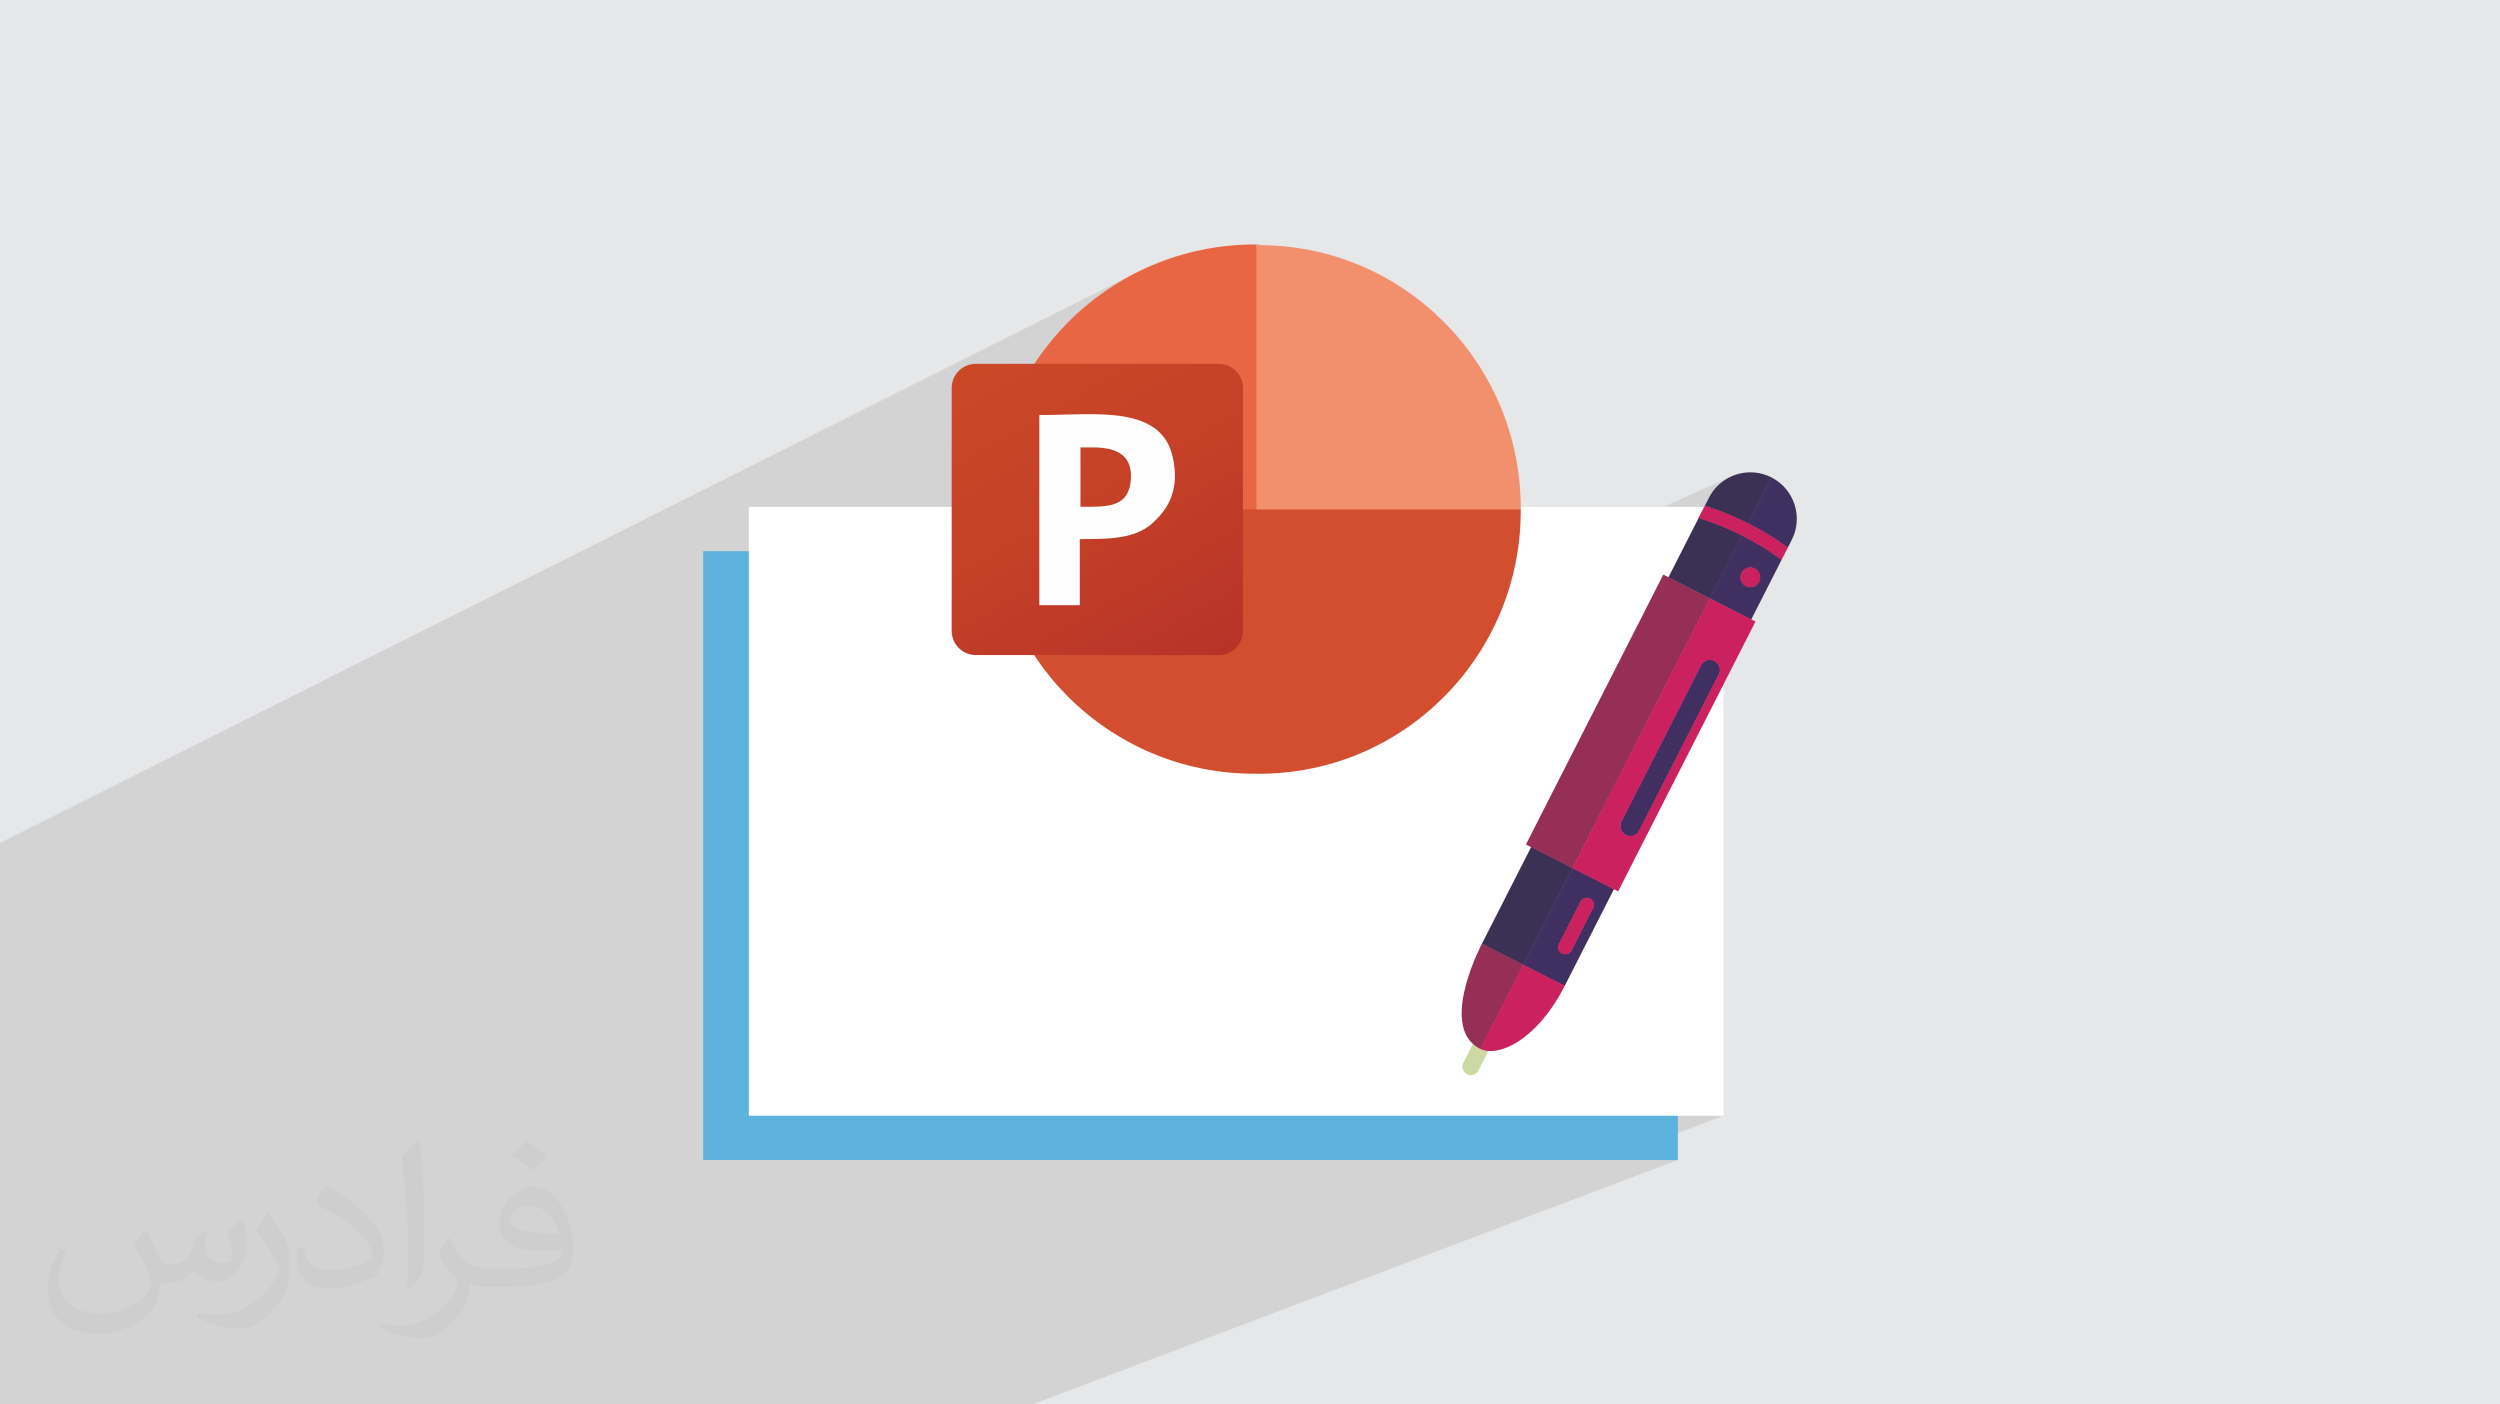 <?xml version="1.0" encoding="UTF-8"?>
<!DOCTYPE svg PUBLIC "-//W3C//DTD SVG 1.0//EN" "http://www.w3.org/TR/2001/REC-SVG-20010904/DTD/svg10.dtd">
<!-- Creator: CorelDRAW -->
<svg xmlns="http://www.w3.org/2000/svg" xml:space="preserve" width="94.192mm" height="52.917mm" version="1.0" style="shape-rendering:geometricPrecision; text-rendering:geometricPrecision; image-rendering:optimizeQuality; fill-rule:evenodd; clip-rule:evenodd"
viewBox="0 0 9404.92 5283.66"
 xmlns:xlink="http://www.w3.org/1999/xlink"
 xmlns:xodm="http://www.corel.com/coreldraw/odm/2003">
 <defs>
  <style type="text/css">
   <![CDATA[
    .fil3 {fill:#5DB3DE}
    .fil9 {fill:#FFFEFE}
    .fil4 {fill:white}
    .fil14 {fill:#CC215F;fill-rule:nonzero}
    .fil10 {fill:#CDD9A2;fill-rule:nonzero}
    .fil12 {fill:#962F55;fill-rule:nonzero}
    .fil13 {fill:#403062;fill-rule:nonzero}
    .fil11 {fill:#3B3154;fill-rule:nonzero}
    .fil7 {fill:#D34D2F;fill-rule:nonzero}
    .fil5 {fill:#E96645;fill-rule:nonzero}
    .fil6 {fill:#F2906E;fill-rule:nonzero}
    .fil2 {fill:#373435;fill-opacity:0.031}
    .fil1 {fill:#2B2A29;fill-opacity:0.102}
    .fil0 {fill:#E6E7E8}
    .fil8 {fill:url(#id0)}
   ]]>
  </style>
  <linearGradient id="id0" gradientUnits="userSpaceOnUse" x1="3768.57" y1="1296.62" x2="4484.09" y2="2533.72">
   <stop offset="0" style="stop-opacity:1; stop-color:#CB4827"/>
   <stop offset="0.502" style="stop-opacity:1; stop-color:#C54027"/>
   <stop offset="1" style="stop-opacity:1; stop-color:#B73328"/>
  </linearGradient>
 </defs>
 <g id="Layer_x0020_1">
  <polygon class="fil0" points="-0,0 9404.92,0 9404.92,5283.66 -0,5283.66 "/>
  <path class="fil1" d="M1715.39 5283.66l-3.12 0 -12.14 0 -2.33 0 -38.32 0 -0.04 0 -0.49 0 -1.12 0 -1.03 0 -0.04 0 -0.33 0 -33.59 0 -193.8 0 -2.26 0 -49.91 0 -0.02 0 -0.03 0 -0.49 0 -24.4 0 -1.1 0 -1.03 0 -0.04 0 -0.3 0 -5.25 0 -1.96 0 -17.46 0 -0.79 0 -2.9 0 -274.5 0 -0.38 0 -0.13 0 -1.09 0 -1.01 0 -0.37 0 -52.27 0 -1.25 0 -1.89 0 -26.8 0 -1.91 0 -60.04 0 -0.24 0 -55.79 0 -2.18 0 -93.12 0 -0.08 0 -0.42 0 -279.44 0 -204.83 0 -263.4 0 0 -27.67 0 -0.9 0 -6.72 0 -1.05 0 -65.66 0 -0.2 0 -97.16 0 -1.14 0 -6.47 0 -0.9 0 -7.24 0 -6.59 0 -0.01 0 -0.13 0 -0.07 0 -0.32 0 -0.12 0 -0.31 0 -0.07 0 -0.15 0 -21.64 0 -0.01 0 -0.29 0 -8.51 0 -0.74 0 -10.46 0 -0.47 0 -0.16 0 -1 0 -0.17 0 -3.03 0 -3.78 0 -0.03 0 -0.28 0 -40.3 0 -28.87 0 -0.44 0 -0.39 0 -15.14 0 -0.2 0 -0.01 0 -8.14 0 -0.7 0 -0.01 0 -4.92 0 -0.03 0 -0.83 0 -0.13 0 -27.28 0 -0.22 0 -0.42 0 -0.39 0 -58.1 0 -24.84 0 -0.46 0 -0.45 0 -2.76 0 -21.52 0 -0.13 0 -0.33 0 -0.14 0 -2.95 0 -0.47 0 -0.44 0 -0.14 0 -19.08 0 -5.23 0 -1.04 0 -0.55 0 -3.23 0 -1.21 0 -0.5 0 -2.65 0 -1.65 0 -2.32 0 -1.49 0 -2.05 0 -0.24 0 -1.07 0 -1.85 0 -0.32 0 -0.76 0 -1.74 0 -0.28 0 -0.47 0 -2.07 0 -0.09 0 -1.53 0 -0.28 0 -0.14 0 -0.79 0 -0.28 0 -0.06 0 -0.46 0 -0.19 0 -0.2 0 -0.03 0 -159.26 0 -7.84 0 -17.74 0 -8.48 0 -22.07 0 -222.63 0 -2.18 0 -95.42 0 -4.54 0 -42.68 0 -72.07 0 -35.06 0 -6.93 0 -59.14 0 -2.24 0 -60.76 0 -41.9 0 -19.51 0 -116.62 0 -1.14 0 -9 0 -33.28 0 -20.49 0 -172.4 0 -99.94 0 -74.44 0 -32.55 0 -27.65 0 -50.12 0 -26.14 4290.18 -2153.16 -42.44 21.78 -41.21 23.72 -39.94 25.61 -38.59 27.43 -37.18 29.21 -35.73 30.9 -34.2 32.55 -32.6 34.14 -30.95 35.65 -29.24 37.11 -1.73 2.43 800.3 -398.8 0 996.83 994.28 0 0 10.14 -1.51 50.58 -4 49.92 -6.43 49.21 -8.82 48.42 -8.46 36.18 821.14 -368.5 0.61 -0.28 -0.61 0.28 -0.42 0.19 -0.42 0.19 -0.42 0.19 -0.42 0.19 -0.42 0.19 -0.42 0.2 -0.42 0.2 -0.42 0.2 -0.61 0.29 -0.6 0.29 -0.61 0.3 -0.6 0.3 -0.6 0.3 -0.6 0.3 -0.6 0.31 -0.6 0.31 -0.41 0.21 -0.41 0.2 -0.41 0.21 -0.41 0.21 -0.4 0.22 -0.41 0.21 -0.4 0.22 -0.4 0.22 -0.61 0.33 -0.61 0.33 -0.6 0.34 -0.6 0.33 -0.61 0.35 -0.6 0.34 -0.59 0.35 -0.6 0.35 -0.63 0.36 -0.3 0.17 -0.3 0.18 -0.3 0.17 -0.3 0.17 -0.3 0.18 -0.3 0.18 -0.29 0.18 -0.3 0.18 -0.65 0.4 -0.65 0.4 -0.65 0.41 -0.65 0.41 -0.64 0.41 -0.63 0.42 -0.63 0.41 -0.62 0.41 -0.88 0.57 -0.2 0.13 -0.2 0.13 -0.2 0.13 -0.2 0.13 -0.2 0.13 -0.2 0.13 -0.19 0.13 -0.2 0.13 -0.89 0.61 -0.89 0.62 -0.89 0.63 -0.87 0.62 -0.87 0.63 -0.87 0.63 -0.85 0.64 -0.84 0.63 -0.39 0.28 -0.89 0.68 -0.88 0.69 -0.89 0.71 -0.89 0.71 -0.89 0.72 -0.89 0.73 -0.89 0.74 -0.88 0.74 -0.16 0.14 -0.16 0.14 -0.17 0.15 -0.16 0.14 -0.16 0.15 -0.17 0.15 -0.16 0.14 -0.16 0.15 -0.8 0.7 -0.51 0.44 -0.54 0.48 -0.56 0.5 -0.59 0.53 -0.61 0.54 -0.63 0.57 -0.63 0.58 -0.63 0.59 -0.22 0.21 -0.22 0.21 -0.22 0.22 -0.22 0.21 -0.21 0.22 -0.22 0.21 -0.22 0.22 -0.21 0.21 -0.75 0.72 -0.51 0.5 -0.51 0.51 -0.5 0.5 -0.5 0.51 -0.51 0.5 -0.5 0.52 -0.49 0.51 -0.5 0.52 -0.27 0.28 -0.26 0.28 -0.26 0.28 -0.27 0.28 -0.26 0.28 -0.26 0.28 -0.26 0.29 -0.26 0.28 -0.45 0.49 -0.47 0.51 -0.46 0.52 -0.47 0.52 -0.46 0.51 -0.46 0.52 -0.45 0.52 -0.46 0.53 -0.45 0.52 -0.31 0.36 -0.32 0.37 -0.31 0.37 -0.31 0.36 -0.3 0.37 -0.31 0.37 -0.31 0.37 -0.3 0.37 -0.44 0.54 -0.43 0.54 -0.44 0.54 -0.43 0.55 -0.43 0.55 -0.43 0.55 -0.43 0.56 -0.42 0.55 -0.29 0.38 -0.29 0.38 -0.3 0.37 -0.29 0.38 -0.29 0.38 -0.28 0.38 -0.29 0.39 -0.28 0.38 -0.42 0.59 -0.42 0.58 -0.42 0.59 -0.42 0.59 -0.42 0.6 -0.41 0.59 -0.41 0.6 -0.41 0.6 -0.61 0.88 -0.18 0.27 -0.19 0.26 -0.18 0.27 -0.18 0.27 -0.19 0.26 -0.18 0.27 -0.18 0.27 -0.18 0.27 -0.43 0.67 -0.43 0.68 -0.42 0.68 -0.42 0.67 -0.42 0.69 -0.42 0.68 -0.42 0.68 -0.41 0.69 -0.57 0.93 -0.13 0.21 -0.14 0.22 -0.13 0.22 -0.14 0.22 -0.13 0.22 -0.13 0.22 -0.13 0.22 -0.13 0.22 -0.63 1.09 -0.61 1.08 -0.6 1.07 -0.58 1.06 -0.57 1.05 -0.55 1.04 -0.55 1.03 -0.53 1.04 -15.36 30.17 0.22 -0.1 -0.1 0.06 -0.09 0.07 -0.08 0.09 -0.06 0.1 -0.03 0.07 -0.02 0.06 -0.02 0.07 0 0.07 0 0.07 0.01 0.07 0.01 0.06 0.03 0.07 0.03 0.07 0.04 0.06 0.05 0.05 0.05 0.05 0.05 0.05 0.06 0.04 0.06 0.03 0.07 0.03 4.7 1.52 244.81 -109.38 -0.1 0.07 -0.1 0.1 -0.07 0.11 -87.71 172.33 -0.03 0.06 -0.02 0.06 -0.01 0.06 -0.01 0.07 0 0.06 0 0.06 0.01 0.07 0.02 0.06 0.02 0.06 0.03 0.06 0.04 0.05 0.04 0.05 0.04 0.05 0.05 0.04 0.05 0.04 0.05 0.03 0.06 0.02 0.05 0.02 0.06 0.02 0.06 0.01 0.05 0 0.06 0 0.05 0 0.06 -0.01 0.07 -0.02 -0.24 0.1 4.98 2.53 5.3 2.74 5.33 2.79 5.35 2.84 5.38 2.89 5.4 2.95 5.42 2.99 4.56 2.56 1.5 -0.66 3.33 3.41 -3.97 -2.28 -0.86 -0.48 1.5 -0.66 0.01 -0.01 -0.01 0.01 4.54 4.11 8.48 4.85 13.57 8.05 13.47 8.25 13.35 8.46 13.23 8.64 13.09 8.83 12.94 9.01 12.78 9.18 0.06 0.04 0.06 0.02 0.07 0.03 0.06 0.02 0.07 0.01 0.07 0 0.07 0 0.07 -0.01 0.08 -0.01 0.08 -0.02 -19.75 8.67 2699.37 2440.69 -2699.37 -2440.69 -0.6 0.26 2699.97 2466.72 -2699.97 -2466.72 -6.48 2.85 2706.45 2771.18 -2706.45 -2771.18 -27.14 11.9 4.13 2.84 3.2 2.23 3.22 2.27 3.24 2.3 3.26 2.34 3.28 2.37 3.29 2.4 3.3 2.43 3.3 2.45 0.06 0.04 0.06 0.03 0.06 0.03 0.07 0.02 0.07 0.01 0.07 0 0.07 0 0.07 -0.01 0.07 -0.02 0.07 -0.03 -0.13 0.06 2596.17 3177.61 -2596.17 -3177.61 -90.53 39.62 1.91 1.85 0.85 1.24 3.27 4.76 2.89 6.62 1.57 7.06 0.2 7.27 -1.25 7.28 -2.76 7.1 -2.18 3.74 -2.54 3.39 -2.87 3.05 -3.15 2.68 -3.39 2.3 -3.6 1.91 -139.45 60.82 126.09 64.17 0.06 0.02 0.05 0.02 0.06 0.01 0.06 0.01 0.05 0 0.06 0 0.05 0 0.06 -0.01 0.07 -0.02 0.06 -0.02 -250.46 108.39 -52.13 102.4 135.57 -58.36 -6.77 2.95 -4.86 3.34 8.58 -3.69 -3.28 1.62 -3.08 1.93 -2.87 2.2 -2.63 2.48 -2.38 2.73 -2.11 2.97 -1.83 3.2 -299.23 587.84 -1.51 3.36 -1.16 3.45 -0.81 3.52 -0.45 3.58 -0.1 3.6 0.26 3.61 0.62 3.6 0.97 3.57 1.32 3.46 1.62 3.28 1.93 3.08 2.21 2.87 2.47 2.63 2.73 2.38 2.97 2.11 3.2 1.83 7.01 2.73 7.19 1.23 7.18 -0.19 6.96 -1.56 -6.87 2.86 0.5 -0.05 3.18 -0.57 4 -1.12 3.86 -1.54 -215.87 89.6 -17.08 33.55 -0.04 0.07 -0.04 0.06 -0.05 0.05 -0.06 0.05 -0.06 0.04 -0.06 0.04 -0.3 0.13 170.84 86.96 0.05 0.02 0.05 0.02 0.06 0.01 0.05 0.01 0.06 0.01 0.06 -0.01 0.05 0 0.06 -0.01 0.02 0 0.01 0 0.02 -0.01 0.02 0 -94.01 38.52 1.76 4.04 1.12 5.02 0.14 5.19 -0.89 5.2 -1.97 5.06 -81.06 159.25 -1.56 2.67 -1.81 2.43 -2.05 2.17 -2.24 1.91 -2.43 1.64 -2.58 1.36 -141.23 57.24 126.9 64.59 0.05 0.02 0.06 0.02 0.05 0.01 0.06 0.01 0.06 0 0.05 0 0.06 0 0.05 -0.01 0.07 -0.02 0.07 -0.02 -174.71 70.23 393.14 417.58 379.52 0 -279.22 106.53 56.63 60.15 50.67 0 -37.36 14.15 852.54 905.52 -852.54 -905.52 -2391.35 905.52 -246.78 0 -500.78 0 -722.47 0 -0.11 0 -0.89 0 -25.63 0 -57.12 0 -37.02 0 -5.57 0 -11.45 0 -15.7 0 -43.08 0 -0.04 0 -0.35 0 -0.09 0 -0.7 0 -1.64 0 -1.25 0 -64.12 0 -1.88 0 -0.38 0 -176.11 0 -0.04 0 -0.5 0 -87.02 0 -167.2 0zm4545.96 -919.67l-56.63 -60.15 -157.65 60.15 214.29 0zm-156.93 -166.68l-393.14 -417.58 -72.69 29.22 -69.43 136.4 -0.03 0.09 -0.03 0.08 -0.01 0.1 0.01 0.09 0.01 0.09 0.03 0.09 0.04 0.08 0.05 0.08 0.06 0.06 0.06 0.06 0.07 0.04 0.08 0.04 0.05 0.02 0.04 0.01 0.05 0.01 0.04 0.01 0.04 0.01 0.05 0 0.04 0 0.04 -0.01 0.04 -0.01 0.07 -0.02 0.07 -0.02 -0.28 0.11 3.06 1.36 3.42 1.32 3.52 1.17 3.63 1.02 3.73 0.86 3.83 0.71 3.93 0.56 4.02 0.4 4.46 0.26 4.55 0.07 4.62 -0.12 4.7 -0.3 4.77 -0.49 4.84 -0.66 4.91 -0.85 4.96 -1.02 12.06 -3.14 12.33 -4.11 -159.15 63.31 -0.06 0.29 -0.39 3.09 -0.09 3.12 0.22 3.13 0.53 3.11 0.84 3.09 1.14 2.99 1.4 2.82 1.66 2.66 1.91 2.47 2.13 2.27 2.36 2.05 2.56 1.83 2.76 1.58 2.53 1.16 2.6 0.92 2.66 0.69 2.69 0.46 2.72 0.22 2.73 -0.01 2.74 -0.25 2.73 -0.48 0.39 -0.09 0.38 -0.09 0.39 -0.09 0.38 -0.11 0.38 -0.1 0.38 -0.12 0.39 -0.11 0.38 -0.12 2.99 -1.14 -392.13 155.41 950.2 0zm232.99 -1758.36l0 0.01 249.71 -108.07 -249.71 108.06zm364.65 -332.92l-90.53 39.62m59.47 -61.57l29.71 -13.03 -2.49 1.09 0.23 0.24 -0.23 -0.24 -27.22 11.94zm-48.5 -89.47l1.09 0.62 -4.42 -4.03 3.33 3.41zm1.09 0.62l0.12 0.08 -4.54 -4.11 4.42 4.03z"/>
  <path class="fil2" d="M548.54 4627.69c17.95,27.21 29.6,53.36 40.96,82.43 8.45,16.91 12.93,48.09 52.57,48.09 11.61,0 28.28,-3.42 43.06,-11.61 16.63,-8.73 29.32,-21.94 35.94,-42l15.85 -53.36 38.57 -19.02 2.64 2.64c-5.27,20.09 -6.59,39.36 -6.59,54.43 0,44.63 38.57,61.56 69.22,61.56 17.95,0 34.09,-8.73 34.09,-25.11 0,-21.13 -8.98,-57.06 -20.62,-89.29 17.95,-17.95 35.94,-35.94 56.53,-50.47l3.17 1.6c8.98,38.04 14,75.56 14,100.66 0,24.57 -10.83,51.79 -19.81,69.49 -18.49,34.87 -51.25,62.62 -90.87,62.62 -30.1,0 -63.65,-15.07 -86.66,-43.06l-1.32 0c-21.66,26.96 -55.22,51.25 -108.86,51.25l-16.63 0c-2.64,35.41 -10.29,60.49 -21.94,82.95 -31.95,62.34 -126.81,106.47 -216.1,106.47 -124.17,0 -186.51,-71.59 -186.51,-166.96 0,-58.91 19.27,-113.6 48.88,-152.42l24.29 10.04c-18.49,35.41 -30.91,68.68 -30.91,101.45 0,89.29 72.66,131.83 156.4,131.83 77.68,0 173.83,-49.41 191.28,-106.72 -6.59,-62.62 -30.1,-91.93 -66.04,-148.99 10.83,-19.02 24.83,-38.04 42.28,-58.38l3.17 0 0 0 0 0 -0.02 -0.09zm1432.13 -336.04c26.15,16.39 51.79,35.66 76.87,57.85 -14,19.81 -31.45,37.79 -53.11,53.64 -25.11,-20.34 -50.19,-37.79 -75.84,-56.27 17.42,-19.55 34.62,-38.29 52.04,-55.22l0 0 0 0 0 0 0 0 0 0 0.03 0zm13.47 244.11c-42.28,0 -76.87,27.75 -76.87,48.34 0,44.13 84.53,57.85 185.72,57.31 -12.68,-51.79 -57.06,-105.68 -108.86,-105.68l0.01 0.03zm-94.86 236.19c54.96,0 103.04,-1.6 139.74,-10.83 40.96,-10.29 75.56,-30.91 75.56,-45.17 0,-3.7 0,-8.19 -1.32,-11.89 -22.98,2.11 -49.41,2.11 -72.38,2.11 -74.49,0 -131.55,-16.91 -154.02,-58.66 -5.55,-11.61 -9.51,-24.57 -9.51,-39.36 0,-40.43 17.42,-79.79 48.09,-107 25.61,-22.45 53.89,-36.44 82.67,-36.44 52.04,0 93.51,41.75 122.57,107.54 15.85,35.94 26.68,77.4 26.68,129.72 0,34.87 -9.51,64.19 -31.17,85.85 -40.43,39.11 -114.92,53.89 -229.04,53.89l-51.79 0 0 0 -13.47 0c-28.28,0 -48.62,-5.02 -64.72,-17.42l-2.64 0c0.79,6.59 1.32,12.93 1.32,19.02 0,25.61 -8.45,58.38 -25.61,84.53 -50.72,75.3 -105.68,108.04 -153.24,108.04 -48.09,0 -107,-18.49 -160.11,-42.54l9.51 -18.49c17.17,7.13 40.96,11.89 73.7,11.89 85.85,0 198.66,-82.43 212.66,-163 -3.17,-6.59 -8.98,-15.32 -17.17,-24.57 -25.11,-29.85 -40.96,-54.68 -55.75,-80.83 12.68,-25.11 24.29,-45.17 35.13,-63.4l4.49 -0.53c36.72,74.77 69.99,117.55 144.23,117.55l11.61 0 0 0 53.89 0 0 0 0 0 0 0 0 0 0 0 0.09 0.01zm-371.98 79c6.34,-34.34 6.87,-72.91 6.87,-108.86l0 -53.36c0,-99.6 -12.68,-244.36 -22.98,-338.68 17.95,-19.27 43.06,-42 62.87,-57.31l5.81 1.6c13.47,118.62 16.63,256 16.63,383.06 0,33.3 -1.32,65.79 -4.49,89.55 -1.85,30.1 -19.27,52.83 -56.53,87.7l-8.19 -3.7zm-382.8 -157.19c1.85,46.77 24.83,83.49 105.15,83.49 49.93,0 92.19,-12.93 138.96,-35.13 8.45,-3.7 12.93,-8.73 12.93,-12.93 0,-29.32 -22.45,-68.15 -60.23,-103.55 -36.72,-33.3 -85.34,-62.62 -130.76,-82.18 -15.6,-6.59 -20.62,-13.47 -20.62,-20.09 0,-13.47 17.95,-41.75 32.77,-62.09l5.02 -0.53c52.04,27.21 110.17,67.64 153.24,112.53 39.11,41.47 63.4,83.49 63.4,129.19 0,33.81 -10.29,65.51 -26.96,95.11 -57.06,28.79 -117.83,50.72 -178.06,50.72 -73.17,0 -123.1,-34.34 -123.1,-114.92 0,-8.73 0,-22.19 3.17,-39.64l25.11 0 0 0 0 0 0 0 0 0 0 0 -0.02 0zm-132.37 -132.9l45.45 73.45c16.63,27.21 32.23,56.81 32.23,103.55l0 59.7c0,48.34 -30.91,100.13 -80.83,151.38 -39.11,34.62 -73.7,49.41 -105.68,49.41 -47.55,0 -101.98,-14.79 -164.85,-41.75l7.13 -18.49c19.81,5.27 42.79,9.77 71.06,9.77 90.36,-0.53 182.8,-66.57 225.08,-147.15 5.02,-9.26 6.87,-17.95 6.87,-24.04 0,-9.26 -5.02,-19.55 -8.98,-28.79 -22.98,-43.31 -48.62,-82.95 -76.87,-119.68 14.79,-23.25 29.6,-45.7 45.7,-67.9l3.7 0.53 0 0 0 0 0 0 0 0 0 0 -0.02 0.01z"/>
  <g id="_1698788541856">
   <rect class="fil3" x="2645.31" y="2073.55" width="3666.71" height="2290.44"/>
   <rect class="fil4" x="2817.22" y="1906.87" width="3666.71" height="2290.44"/>
   <g>
    <path class="fil5" d="M4876.33 2015.43l-149.64 -1095.76 -10.14 0c-542.81,2.53 -984.16,441.35 -984.16,984.15l0 10.15 1143.95 98.92 0 2.55 0 -0.01z"/>
    <path class="fil6" d="M4736.83 919.67l-10.14 0 0 996.83 497.14 200.39 497.15 -200.39 0 -10.15c-2.55,-542.79 -441.35,-984.15 -984.15,-984.15l0.01 -2.53z"/>
    <path class="fil7" d="M5720.97 1916.5l0 10.14c-2.55,542.81 -441.35,984.15 -984.15,984.15l-22.84 0c-542.81,-2.53 -984.16,-441.34 -984.16,-984.15l0 -10.14 1991.15 0z"/>
    <path class="fil8" d="M3671.5 1368.62l913.13 0c50.72,0 91.31,40.58 91.31,91.31l0 913.13c0,50.73 -40.58,91.31 -91.31,91.31l-913.13 0c-50.73,0 -91.31,-40.57 -91.31,-91.31l0 -913.13c0,-50.72 40.57,-91.31 91.31,-91.31z"/>
    <path class="fil9" d="M4062.13 1683.14l48.19 0c93.86,0 157.26,30.44 142.04,136.97 -15.22,91.31 -93.85,86.23 -187.71,86.23l0 -38.03 0 -185.17 -2.53 0 0 0zm0 344.97c106.54,0 205.46,0 271.4,-58.35 65.96,-58.34 103.99,-131.9 78.64,-248.56 -43.12,-200.39 -294.24,-159.79 -502.22,-159.79l0 715.29 152.18 0 0 -246.04 0 -2.55 0 0z"/>
   </g>
   <g>
    <path class="fil10" d="M5599 3952.46c-10.7,-0.86 -20.45,-3.33 -28.98,-7.39 -0.01,-0.01 -0.03,-0.01 -0.04,-0.02l-0.05 -0.02c-0.58,-0.19 -1.25,-0.52 -1.74,-0.77 -0.03,-0.02 -0.05,-0.03 -0.08,-0.04 -9.61,-4.89 -18.31,-10.83 -25.88,-17.64 -0.16,-0.13 -0.36,-0.2 -0.57,-0.16 -0.14,0.06 -0.36,0.17 -0.46,0.35l-36.31 71.32c-3.86,7.6 -4.52,16.27 -1.88,24.43 2.66,8.15 8.31,14.77 15.9,18.64 6.65,3.38 14.13,4.31 21.37,2.71 1.03,-0.22 2.05,-0.51 3.07,-0.83 8.16,-2.66 14.78,-8.31 18.64,-15.9l37.53 -73.74c0.1,-0.2 0.1,-0.43 -0.01,-0.62 -0.11,-0.2 -0.3,-0.32 -0.52,-0.33z"/>
    <path class="fil11" d="M6663.96 1795.97c-2.36,-1.19 -4.85,-2.4 -7.66,-3.65 -0.55,-0.26 -1.12,-0.49 -1.69,-0.73l-0.83 -0.35c-1.74,-0.75 -3.47,-1.49 -5.23,-2.18 -0.67,-0.26 -1.35,-0.52 -2.03,-0.77l-0.96 -0.36c-1.61,-0.61 -3.24,-1.19 -4.85,-1.74 -1.06,-0.36 -2.11,-0.7 -3.16,-1.04 -1.6,-0.51 -3.21,-1 -4.81,-1.46l-0.57 -0.16c-0.86,-0.25 -1.72,-0.49 -2.6,-0.73 -1.64,-0.43 -3.3,-0.85 -4.96,-1.23l-0.6 -0.15c-0.8,-0.19 -1.61,-0.38 -2.4,-0.55 -1.84,-0.4 -3.68,-0.75 -5.52,-1.09l-0.94 -0.18c-0.5,-0.09 -1.02,-0.19 -1.53,-0.28 -2.85,-0.48 -5.46,-0.86 -8.01,-1.17l-0.36 -0.04c-2.51,-0.29 -5.07,-0.53 -7.64,-0.72 -0.58,-0.05 -1.17,-0.08 -1.76,-0.1l-0.86 -0.05c-1.8,-0.1 -3.59,-0.2 -5.39,-0.25 -0.74,-0.02 -1.48,-0.02 -2.21,-0.03l-0.84 -0.01c-1.67,-0.02 -3.32,-0.02 -4.98,0.02 -1.06,0.01 -2.11,0.05 -3.17,0.09 -1.63,0.06 -3.25,0.14 -4.87,0.25 -1.05,0.06 -2.11,0.13 -3.17,0.22 -1.66,0.14 -3.3,0.31 -4.96,0.5l-0.98 0.1c-0.65,0.07 -1.31,0.15 -1.96,0.24 -1.85,0.23 -3.66,0.51 -5.49,0.81l-0.78 0.11c-0.53,0.08 -1.05,0.16 -1.59,0.26 -2.75,0.48 -5.25,0.97 -7.76,1.53 -2.86,0.64 -5.78,1.38 -8.68,2.18 -0.54,0.15 -1.06,0.31 -1.59,0.48l-1.04 0.3c-1.99,0.6 -3.97,1.19 -5.94,1.84 -0.75,0.25 -1.49,0.52 -2.23,0.78l-0.99 0.36c-1.75,0.62 -3.49,1.25 -5.23,1.92 -1.13,0.45 -2.25,0.91 -3.37,1.38 -1.65,0.68 -3.3,1.39 -4.92,2.13 -1.12,0.5 -2.25,1.01 -3.35,1.55 -1.62,0.77 -3.23,1.57 -4.81,2.4 -1.09,0.55 -2.19,1.11 -3.25,1.7 -1.63,0.87 -3.23,1.78 -4.81,2.72l-0.63 0.36c-0.81,0.46 -1.6,0.92 -2.39,1.41 -1.74,1.05 -3.47,2.18 -5.11,3.27l-0.88 0.57c-0.54,0.35 -1.07,0.69 -1.59,1.04 -2.39,1.63 -4.73,3.31 -6.96,5l-0.39 0.28c-2.36,1.8 -4.74,3.72 -7.09,5.71 -0.43,0.37 -0.87,0.77 -1.3,1.16l-0.8 0.7c-1.3,1.14 -3.01,2.64 -4.69,4.22 -0.59,0.56 -1.17,1.14 -1.74,1.71l-0.75 0.72c-1.36,1.34 -2.7,2.68 -4.01,4.06 -0.71,0.74 -1.41,1.49 -2.1,2.25l-0.45 0.49c-1.25,1.37 -2.48,2.75 -3.67,4.14 -0.84,0.97 -1.66,1.95 -2.47,2.94 -1.17,1.43 -2.32,2.9 -3.44,4.37 -0.78,1.01 -1.56,2.01 -2.31,3.04 -1.13,1.56 -2.24,3.14 -3.32,4.73l-0.61 0.88c-0.49,0.71 -0.98,1.42 -1.46,2.14 -1.15,1.79 -2.27,3.6 -3.36,5.43l-0.57 0.93c-0.36,0.57 -0.72,1.16 -1.06,1.75 -1.7,2.94 -3.21,5.69 -4.61,8.45l-15.47 30.39c-0.09,0.17 -0.1,0.37 -0.02,0.54 0.08,0.18 0.23,0.32 0.41,0.38 13.25,4.22 26.41,8.65 39.1,13.16 41.67,14.75 82.94,32.41 122.71,52.46 0.15,0.07 0.3,0.09 0.45,0.06 0.18,-0.05 0.34,-0.17 0.44,-0.35l87.71 -172.33c0.17,-0.31 0.04,-0.72 -0.28,-0.88z"/>
    <path class="fil11" d="M6430.53 1960.76c-12.76,-4.42 -25.75,-8.66 -38.66,-12.58l19.16 -37.63c0.16,-0.33 0.03,-0.72 -0.28,-0.89 -0.32,-0.15 -0.72,-0.03 -0.89,0.3l-133.41 262.08c-0.07,0.15 -0.1,0.33 -0.04,0.49 0.06,0.17 0.17,0.31 0.33,0.39l155.15 78.97c0.13,0.07 0.29,0.09 0.44,0.06 0.02,-0.01 0.05,-0.01 0.05,-0.03 0.18,-0.05 0.31,-0.16 0.39,-0.32l120.86 -237.42c0.07,-0.16 0.08,-0.33 0.02,-0.5 -0.04,-0.17 -0.16,-0.31 -0.32,-0.39 -39.39,-19.87 -80.71,-37.55 -122.79,-52.53z"/>
    <path class="fil11" d="M5761.11 3185.92c-0.16,-0.09 -0.34,-0.1 -0.52,-0.03 -0.16,0.06 -0.31,0.2 -0.38,0.36 0,0.02 -0.01,0.03 -0.02,0.05l-185.46 364.32c-0.07,0.16 -0.08,0.35 -0.03,0.51 0.05,0.16 0.17,0.3 0.32,0.38l155.15 78.97c0.14,0.07 0.3,0.09 0.44,0.05 0.19,-0.04 0.35,-0.16 0.45,-0.34l185.49 -364.42c0.08,-0.15 0.09,-0.33 0.04,-0.49 -0.05,-0.17 -0.17,-0.31 -0.33,-0.39l-155.15 -78.97z"/>
    <path class="fil12" d="M6432.48 2250.72l-174.6 -88.89c-0.15,-0.07 -0.33,-0.13 -0.49,-0.03 -0.17,0.05 -0.31,0.17 -0.38,0.32l-516.24 1014.18c-0.16,0.32 -0.03,0.72 0.29,0.88l174.6 88.88c0.14,0.06 0.3,0.08 0.44,0.05 0.18,-0.04 0.35,-0.16 0.44,-0.35l516.23 -1014.16c0.08,-0.16 0.09,-0.33 0.05,-0.5 -0.06,-0.17 -0.18,-0.3 -0.34,-0.38z"/>
    <path class="fil12" d="M5575.63 3550.35c-0.32,-0.15 -0.71,-0.04 -0.88,0.28 -0.36,0.69 -36.72,69.8 -58.89,150.35 -13.03,47.34 -18.69,89.31 -16.81,124.77 2.35,44.4 16.58,78.66 42.32,101.79 7.69,6.92 16.52,12.94 26.24,17.89 0.53,0.27 1.26,0.64 1.94,0.85 0.12,0.04 0.23,0.05 0.34,0.02 0.19,-0.04 0.35,-0.16 0.45,-0.34l160.73 -315.76c0.07,-0.16 0.09,-0.34 0.03,-0.51 -0.05,-0.16 -0.17,-0.29 -0.32,-0.38l-155.14 -78.96z"/>
    <path class="fil13" d="M6750.94 1897.68c-14.44,-44.37 -45.32,-80.5 -86.99,-101.71 -0.3,-0.15 -0.71,-0.04 -0.88,0.29l-87.71 172.33c-0.08,0.16 -0.1,0.33 -0.04,0.5 0.05,0.16 0.18,0.3 0.32,0.38 13.98,7.04 28.4,14.73 42.88,22.88 36.53,20.59 72.23,43.54 106.09,68.23 0.15,0.1 0.35,0.15 0.53,0.11 0.24,0 0.35,-0.18 0.44,-0.35l14.88 -29.23c21.21,-41.65 24.93,-89.04 10.48,-133.43z"/>
    <path class="fil13" d="M6617.04 2188.25c-4.4,8.66 -11.92,15.07 -21.14,18.07 -9.19,2.99 -19.06,2.23 -27.72,-2.18 -17.84,-9.09 -24.97,-30.99 -15.88,-48.84 4.38,-8.65 11.9,-15.07 21.13,-18.07 1.14,-0.36 2.28,-0.68 3.43,-0.93 8.2,-1.82 16.69,-0.76 24.27,3.11 17.85,9.09 24.97,31 15.9,48.84zm59.17 -102.18c-16.74,-11.51 -33.65,-22.47 -50.26,-32.52 -23.57,-14.3 -48,-27.84 -72.62,-40.26 -0.3,-0.15 -0.71,-0.02 -0.88,0.3l-120.85 237.42c-0.08,0.15 -0.09,0.33 -0.03,0.49 0.05,0.17 0.16,0.31 0.32,0.39l155.22 79.01c0.15,0.06 0.3,0.08 0.45,0.05 0.18,-0.04 0.34,-0.16 0.44,-0.34l114.49 -224.92c0.14,-0.29 0.07,-0.63 -0.19,-0.83 -8.83,-6.58 -17.6,-12.9 -26.09,-18.79z"/>
    <path class="fil13" d="M5992.27 3415.66l-81.06 159.24c-6.39,12.55 -21.8,17.56 -34.36,11.17 -12.55,-6.38 -17.56,-21.8 -11.17,-34.36l81.06 -159.25c3.6,-7.06 10.06,-11.73 17.26,-13.33 5.58,-1.24 11.61,-0.63 17.09,2.17 12.55,6.38 17.56,21.8 11.17,34.36zm-76.01 -150.77c-0.32,-0.16 -0.72,-0.04 -0.88,0.29l-185.5 364.42c-0.07,0.15 -0.08,0.34 -0.03,0.5 0.05,0.16 0.17,0.3 0.32,0.38l155.23 79.02c0.14,0.06 0.3,0.08 0.44,0.05 0.19,-0.04 0.35,-0.16 0.45,-0.35l185.49 -364.41c0.08,-0.16 0.09,-0.33 0.04,-0.49 -0.06,-0.18 -0.17,-0.31 -0.33,-0.4l-155.23 -79.01z"/>
    <path class="fil13" d="M6450.01 2485.63c-18.88,-9.62 -42.09,-2.08 -51.7,16.82l-299.22 587.84c-4.64,9.12 -5.45,19.53 -2.27,29.33 3.19,9.8 9.96,17.74 19.08,22.39 8.26,4.2 17.33,5.12 25.73,3.27 10.83,-2.41 20.56,-9.45 25.97,-20.09l299.24 -587.86c4.64,-9.11 5.44,-19.53 2.25,-29.32 -3.19,-9.8 -9.96,-17.74 -19.08,-22.38z"/>
    <path class="fil14" d="M6465.66 2536.73l-299.23 587.85c-9.29,18.24 -31.69,25.55 -49.94,16.25 -8.8,-4.47 -15.35,-12.15 -18.42,-21.62 -3.08,-9.46 -2.31,-19.51 2.18,-28.33l299.23 -587.84c4.47,-8.81 12.16,-15.35 21.62,-18.42 1.18,-0.39 2.36,-0.71 3.54,-0.97 8.4,-1.87 17.07,-0.79 24.78,3.14 8.8,4.48 15.35,12.16 18.42,21.63 3.09,9.47 2.31,19.52 -2.18,28.32zm-33.18 -286.01c-0.3,-0.16 -0.71,-0.04 -0.88,0.29l-516.23 1014.16c-0.08,0.16 -0.09,0.33 -0.04,0.5 0.06,0.17 0.17,0.3 0.33,0.39l171.11 87.1c0.13,0.07 0.29,0.08 0.44,0.05 0.02,0 0.05,-0.01 0.07,-0.01 0.16,-0.06 0.29,-0.18 0.37,-0.34l516.24 -1014.16c0.16,-0.32 0.03,-0.72 -0.3,-0.88l-171.11 -87.1z"/>
    <path class="fil14" d="M5730.76 3629.31c-0.33,-0.15 -0.72,-0.03 -0.88,0.3l-160.74 315.75c-0.11,0.22 -0.08,0.5 0.07,0.7 0.07,0.09 0.16,0.16 0.27,0.2 8.67,4.11 18.56,6.64 29.42,7.5 11.79,0.94 24.51,-0.15 37.83,-3.11 31.76,-7.04 66.93,-24.74 100.97,-51.35 56.3,-43.98 107.68,-109.71 148.59,-190.09 0.16,-0.31 0.04,-0.72 -0.29,-0.88l-155.23 -79.02z"/>
    <path class="fil14" d="M6725.37 2059.5c-33.91,-24.7 -69.63,-47.69 -106.2,-68.31 -0.01,0.01 -0.01,0.01 -0.01,0.01 -14.49,-8.16 -28.94,-15.86 -42.93,-22.91 -39.8,-20.08 -81.15,-37.76 -122.86,-52.53 -12.69,-4.51 -25.87,-8.95 -39.15,-13.17 -0.29,-0.1 -0.64,0.03 -0.78,0.33l-23.09 45.35c-0.09,0.18 -0.1,0.38 -0.02,0.55 0.08,0.19 0.22,0.32 0.41,0.39 13.12,3.96 26.36,8.28 39.35,12.78 42.04,14.96 83.29,32.62 122.64,52.47 0.02,0.01 0.04,0.01 0.06,0.02 24.57,12.4 48.95,25.91 72.47,40.17 16.58,10.06 33.48,20.99 50.19,32.5 8.48,5.88 17.23,12.19 26.06,18.76 0.14,0.12 0.35,0.16 0.53,0.12l0 0c0.2,-0.05 0.35,-0.18 0.44,-0.35l23.09 -45.36c0.08,-0.13 0.1,-0.28 0.07,-0.43 -0.04,-0.18 -0.15,-0.32 -0.28,-0.4z"/>
    <path class="fil14" d="M6601.74 2138.24c-8.96,-4.56 -19.14,-5.35 -28.72,-2.25 -9.56,3.11 -17.33,9.76 -21.89,18.72 -9.42,18.48 -2.03,41.19 16.47,50.59 8.08,4.1 16.95,5.02 25.18,3.2 10.6,-2.35 20.12,-9.24 25.42,-19.66 9.42,-18.48 2.03,-41.19 -16.47,-50.6z"/>
    <path class="fil14" d="M5945.57 3391.87l-81.06 159.25c-6.72,13.2 -1.45,29.41 11.75,36.12 5.76,2.95 12.1,3.58 17.97,2.28 7.57,-1.68 14.36,-6.59 18.14,-14.02l81.06 -159.25c6.72,-13.19 1.45,-29.4 -11.75,-36.12 -13.19,-6.72 -29.39,-1.45 -36.12,11.74z"/>
   </g>
  </g>
 </g>
</svg>

